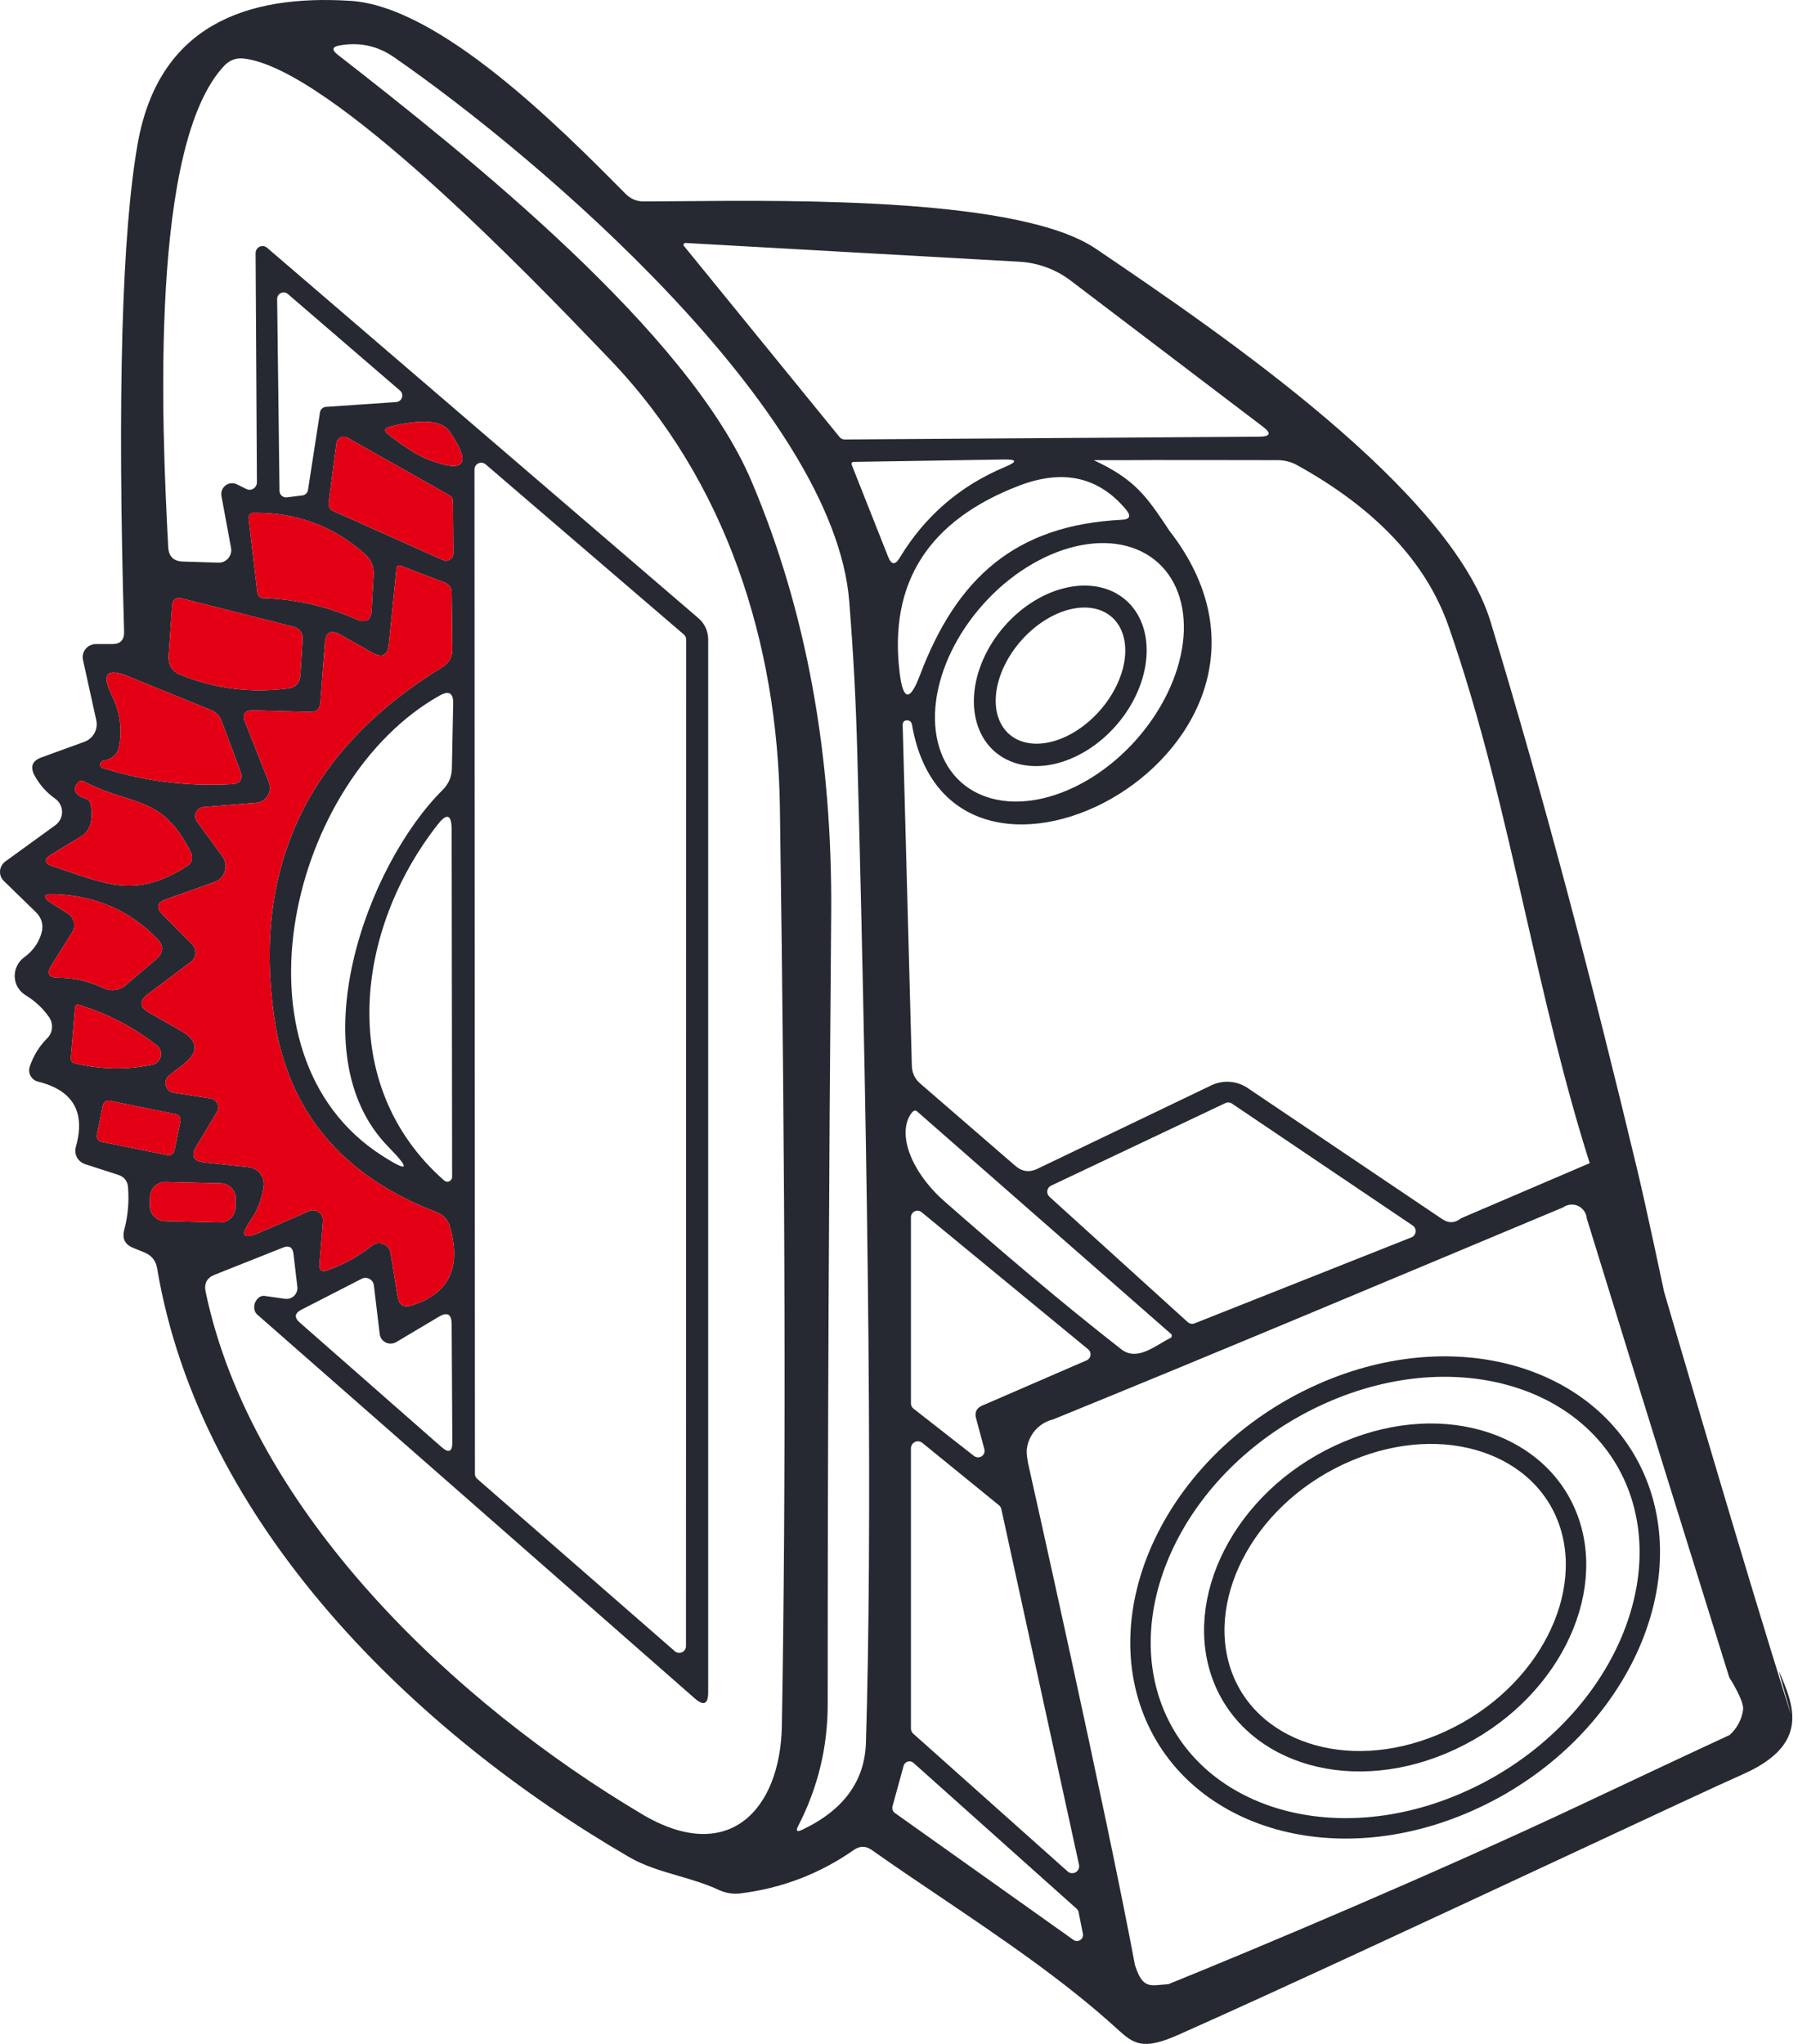 <svg width="44" height="50" viewBox="0 0 44 50" fill="none" xmlns="http://www.w3.org/2000/svg">
<path d="M40.06 36.294C41.125 38.975 39.399 42.446 36.08 43.998C32.764 45.549 29.281 44.525 28.223 41.863C27.158 39.182 28.884 35.711 32.203 34.158C35.519 32.608 39.002 33.631 40.06 36.294Z" stroke="#272932" stroke-width="0.5"/>
<path d="M38.347 37.095C39.098 38.984 37.883 41.455 35.511 42.565C33.141 43.673 30.679 42.933 29.936 41.062C29.186 39.172 30.4 36.701 32.773 35.592C35.143 34.483 37.604 35.224 38.347 37.095Z" stroke="#272932" stroke-width="0.5"/>
<path d="M24.335 18.379C24.155 18.22 24.019 18.015 23.934 17.775C23.849 17.535 23.816 17.266 23.839 16.982C23.861 16.698 23.938 16.405 24.065 16.12C24.191 15.835 24.365 15.564 24.577 15.322C25.004 14.832 25.558 14.49 26.117 14.371C26.676 14.252 27.195 14.365 27.558 14.687C27.738 14.846 27.874 15.051 27.959 15.29C28.044 15.53 28.077 15.8 28.054 16.084C28.032 16.367 27.955 16.66 27.828 16.945C27.702 17.23 27.528 17.501 27.316 17.744C26.889 18.233 26.335 18.575 25.776 18.695C25.217 18.814 24.698 18.7 24.335 18.379ZM24.689 17.953C24.944 18.182 25.321 18.25 25.737 18.144C26.154 18.038 26.576 17.766 26.911 17.387C27.246 17.009 27.466 16.556 27.523 16.127C27.579 15.698 27.468 15.329 27.214 15.101C26.96 14.873 26.583 14.805 26.166 14.911C25.75 15.017 25.328 15.289 24.993 15.667C24.658 16.045 24.438 16.499 24.381 16.927C24.324 17.356 24.435 17.725 24.689 17.953Z" fill="#272932"/>
<path fill-rule="evenodd" clip-rule="evenodd" d="M3.372 3.501C2.982 5.691 2.87 9.678 3.037 15.462C3.04 15.657 2.945 15.755 2.75 15.755H2.345C2.297 15.755 2.249 15.767 2.205 15.788C2.161 15.809 2.123 15.84 2.092 15.878C2.062 15.915 2.041 15.96 2.031 16.006C2.02 16.053 2.02 16.102 2.032 16.149L2.356 17.618C2.38 17.726 2.364 17.838 2.311 17.935C2.258 18.032 2.172 18.106 2.069 18.145L1.016 18.528C0.789 18.61 0.732 18.757 0.845 18.97C0.969 19.197 1.136 19.385 1.345 19.534C1.398 19.57 1.442 19.619 1.472 19.676C1.502 19.733 1.518 19.796 1.519 19.86C1.519 19.924 1.504 19.988 1.475 20.045C1.446 20.102 1.403 20.152 1.351 20.189L0.133 21.072C0.095 21.099 0.064 21.134 0.041 21.174C0.018 21.215 0.004 21.259 0.001 21.305C-0.003 21.351 0.004 21.397 0.02 21.439C0.037 21.482 0.062 21.52 0.095 21.552L0.861 22.297C1.028 22.453 1.076 22.641 1.005 22.861C0.93 23.088 0.792 23.274 0.59 23.42C0.516 23.474 0.456 23.546 0.416 23.629C0.376 23.712 0.357 23.804 0.36 23.895C0.364 23.987 0.39 24.076 0.437 24.155C0.484 24.233 0.549 24.299 0.627 24.346C0.865 24.492 1.056 24.671 1.202 24.884C1.255 24.961 1.28 25.055 1.272 25.148C1.265 25.241 1.225 25.329 1.159 25.395C0.961 25.593 0.817 25.826 0.728 26.092C0.716 26.129 0.711 26.168 0.714 26.207C0.717 26.246 0.729 26.284 0.748 26.319C0.767 26.353 0.793 26.383 0.824 26.408C0.856 26.432 0.892 26.45 0.93 26.459C1.789 26.672 2.097 27.204 1.856 28.056C1.831 28.141 1.841 28.232 1.882 28.31C1.924 28.389 1.995 28.448 2.079 28.477L2.888 28.738C3.04 28.787 3.122 28.89 3.133 29.046C3.161 29.398 3.131 29.742 3.042 30.079C2.982 30.299 3.058 30.45 3.271 30.531L3.532 30.638C3.709 30.709 3.813 30.838 3.845 31.026C4.904 37.318 10.181 42.402 15.399 45.431C15.768 45.644 16.174 45.763 16.589 45.885C16.927 45.983 17.272 46.084 17.606 46.24C17.766 46.31 17.933 46.337 18.106 46.319C19.128 46.195 20.06 45.839 20.904 45.249C21.042 45.154 21.183 45.154 21.324 45.249C21.859 45.627 22.417 46.004 22.983 46.385C24.492 47.404 26.049 48.455 27.33 49.625C27.741 49.999 27.955 50.168 28.838 49.776C31.273 48.695 35.372 46.784 38.519 45.317C40.476 44.404 42.065 43.663 42.656 43.401C44.305 42.669 43.895 41.718 43.542 40.899C43.459 40.706 44.335 43.606 43.33 40.347C42.325 37.088 40.722 31.596 40.722 31.596C40.722 31.596 40.301 29.597 40.068 28.622C38.989 24.121 37.824 19.646 36.479 15.217C35.511 12.013 29.979 8.223 26.814 6.083C24.991 4.847 19.56 4.896 16.633 4.922C16.306 4.925 16.011 4.927 15.755 4.928C15.581 4.928 15.432 4.866 15.308 4.741L15.252 4.684C13.718 3.139 10.754 0.151 8.569 0.02C6.021 -0.14 3.888 0.627 3.372 3.501ZM20.34 22.392C20.376 18.461 19.727 14.923 18.393 11.778C16.846 8.116 11.431 3.805 8.26 1.335C8.111 1.218 8.129 1.143 8.314 1.111C8.796 1.026 9.236 1.12 9.633 1.393C13.245 3.89 20.415 10.049 20.782 14.711C20.881 15.95 20.947 17.181 20.979 18.406C21.273 29.524 21.344 37.597 21.191 42.625C21.163 43.573 20.64 44.286 19.622 44.765C19.502 44.822 19.471 44.79 19.532 44.669C20.014 43.736 20.255 42.744 20.255 41.694C20.255 35.26 20.284 28.826 20.34 22.392ZM17.005 41.55C17.221 41.738 17.33 41.688 17.33 41.401V15.638C17.33 15.539 17.308 15.442 17.267 15.353C17.226 15.264 17.165 15.185 17.09 15.121L6.537 6.062C6.512 6.04 6.481 6.026 6.449 6.021C6.416 6.017 6.382 6.022 6.353 6.036C6.323 6.05 6.298 6.073 6.28 6.101C6.263 6.129 6.254 6.162 6.255 6.195L6.287 11.8C6.287 11.831 6.279 11.862 6.263 11.889C6.248 11.916 6.226 11.939 6.199 11.955C6.172 11.971 6.142 11.98 6.111 11.981C6.079 11.982 6.049 11.974 6.021 11.959L5.808 11.853C5.764 11.829 5.713 11.817 5.662 11.821C5.612 11.824 5.563 11.842 5.522 11.872C5.481 11.903 5.45 11.944 5.432 11.991C5.414 12.039 5.41 12.091 5.42 12.14L5.654 13.402C5.662 13.447 5.66 13.494 5.648 13.538C5.636 13.582 5.614 13.623 5.585 13.658C5.555 13.693 5.518 13.72 5.477 13.739C5.436 13.757 5.391 13.766 5.345 13.764L4.473 13.737C4.25 13.73 4.131 13.615 4.117 13.391C3.952 10.315 3.665 3.528 5.494 1.601C5.554 1.538 5.627 1.49 5.707 1.46C5.788 1.431 5.873 1.421 5.957 1.431C8.072 1.656 13.018 6.806 14.736 8.595C14.802 8.664 14.864 8.728 14.92 8.787C17.792 11.773 19.026 15.76 19.085 19.736C19.22 28.924 19.236 36.42 19.133 42.226C19.096 44.254 17.84 45.649 15.707 44.377C11.159 41.678 6.165 36.999 5.032 31.601C4.989 31.395 5.065 31.255 5.26 31.181L6.936 30.515C7.078 30.462 7.159 30.512 7.181 30.665L7.276 31.474C7.282 31.515 7.278 31.556 7.264 31.595C7.251 31.634 7.228 31.669 7.199 31.698C7.17 31.727 7.134 31.749 7.095 31.762C7.056 31.774 7.014 31.778 6.973 31.772L6.478 31.702C6.447 31.698 6.415 31.701 6.386 31.712C6.356 31.724 6.329 31.742 6.308 31.766C6.241 31.837 6.212 31.919 6.223 32.011C6.227 32.066 6.251 32.117 6.292 32.155L17.005 41.55ZM30.825 10.682L20.675 10.751C20.619 10.751 20.574 10.73 20.542 10.687L16.739 6.019C16.732 6.013 16.728 6.005 16.727 5.996C16.725 5.987 16.727 5.978 16.732 5.97C16.737 5.961 16.744 5.954 16.753 5.95C16.762 5.945 16.772 5.944 16.782 5.944L24.936 6.402C25.397 6.426 25.838 6.588 26.202 6.865L30.904 10.437C31.117 10.597 31.09 10.678 30.825 10.682ZM7.879 9.995C7.852 10.02 7.834 10.054 7.83 10.091L7.537 11.986C7.532 12.02 7.516 12.05 7.492 12.074C7.468 12.098 7.437 12.114 7.404 12.119L7.016 12.167C6.993 12.169 6.971 12.167 6.95 12.16C6.928 12.153 6.909 12.141 6.892 12.126C6.876 12.111 6.863 12.093 6.854 12.072C6.845 12.052 6.84 12.03 6.84 12.007L6.782 7.318C6.781 7.287 6.789 7.257 6.805 7.231C6.82 7.205 6.843 7.184 6.871 7.17C6.898 7.157 6.929 7.151 6.96 7.155C6.99 7.158 7.019 7.171 7.042 7.19L9.787 9.553C9.812 9.574 9.83 9.602 9.838 9.633C9.847 9.664 9.846 9.697 9.836 9.727C9.825 9.758 9.806 9.785 9.78 9.804C9.754 9.823 9.723 9.834 9.691 9.836L7.978 9.953C7.941 9.955 7.906 9.97 7.879 9.995ZM9.505 10.629C9.388 10.536 9.402 10.473 9.548 10.437C10.331 10.242 10.817 10.283 11.005 10.559C11.555 11.365 11.376 11.59 10.468 11.236C10.22 11.14 9.899 10.937 9.505 10.629ZM10.93 13.716C10.899 13.718 10.868 13.713 10.84 13.7L8.149 12.497C8.113 12.481 8.084 12.455 8.065 12.421C8.046 12.388 8.038 12.349 8.042 12.311L8.234 10.842C8.238 10.812 8.249 10.784 8.266 10.759C8.283 10.735 8.307 10.715 8.334 10.702C8.36 10.689 8.39 10.682 8.42 10.684C8.45 10.685 8.479 10.693 8.505 10.709L10.994 12.114C11.022 12.13 11.046 12.153 11.061 12.181C11.077 12.209 11.085 12.241 11.085 12.274L11.095 13.53C11.096 13.56 11.089 13.591 11.075 13.618C11.061 13.646 11.041 13.669 11.015 13.686C10.989 13.703 10.96 13.713 10.93 13.716ZM20.862 11.306C20.868 11.302 20.875 11.3 20.883 11.299L24.558 11.241C24.892 11.234 24.904 11.294 24.596 11.422C23.493 11.883 22.633 12.625 22.016 13.647C21.906 13.828 21.812 13.819 21.734 13.62L20.84 11.363C20.838 11.356 20.837 11.349 20.838 11.341C20.839 11.334 20.841 11.327 20.846 11.321C20.85 11.315 20.855 11.309 20.862 11.306ZM26.765 11.257C27.338 11.257 27.425 11.257 27.612 11.257C27.689 11.25 31.266 11.257 31.266 11.257C31.433 11.257 31.589 11.296 31.734 11.374C33.667 12.442 34.906 13.76 35.452 15.329C36.253 17.624 36.794 19.995 37.334 22.364C37.802 24.412 38.269 26.459 38.903 28.454L35.755 29.802C35.603 29.923 35.447 29.928 35.287 29.818L30.537 26.619C30.408 26.53 30.257 26.477 30.1 26.465C29.944 26.453 29.786 26.482 29.644 26.55L25.383 28.594C25.188 28.686 25.009 28.661 24.846 28.519L22.526 26.512C22.388 26.395 22.317 26.245 22.314 26.06L22.09 17.74C22.09 17.669 22.119 17.63 22.175 17.623H22.181C22.259 17.616 22.305 17.653 22.319 17.735C23.287 23.307 32.726 18.274 28.621 12.988C28.061 12.148 27.79 11.734 26.765 11.257ZM11.638 36.124C11.628 36.103 11.623 36.08 11.622 36.057L11.611 11.48C11.612 11.449 11.622 11.419 11.639 11.393C11.656 11.367 11.68 11.346 11.709 11.334C11.737 11.321 11.768 11.316 11.799 11.321C11.83 11.325 11.859 11.338 11.883 11.358L16.734 15.521C16.752 15.536 16.766 15.554 16.776 15.575C16.786 15.597 16.792 15.62 16.792 15.643L16.787 40.273C16.786 40.304 16.777 40.334 16.76 40.36C16.742 40.386 16.718 40.407 16.69 40.419C16.662 40.432 16.63 40.437 16.599 40.432C16.569 40.428 16.54 40.415 16.516 40.395L11.681 36.179C11.663 36.164 11.648 36.145 11.638 36.124ZM27.457 12.715C24.846 12.843 23.41 14.142 22.511 16.521C22.266 17.167 22.101 17.146 22.016 16.457C21.746 14.25 22.727 12.722 24.957 11.874C26.028 11.47 26.897 11.67 27.564 12.476C27.684 12.625 27.649 12.705 27.457 12.715ZM6.346 14.592C6.32 14.568 6.303 14.535 6.298 14.498L6.085 12.678C6.083 12.661 6.084 12.644 6.089 12.628C6.094 12.612 6.102 12.597 6.113 12.585C6.124 12.572 6.138 12.562 6.153 12.555C6.168 12.548 6.185 12.545 6.202 12.545C7.248 12.531 8.158 12.868 8.931 13.556C9.083 13.691 9.154 13.86 9.143 14.062L9.095 14.914C9.085 15.173 8.959 15.251 8.718 15.148C7.994 14.829 7.236 14.656 6.441 14.632C6.406 14.63 6.372 14.617 6.346 14.592ZM24.407 19.565C24.06 19.497 23.756 19.349 23.512 19.129C23.02 18.685 22.801 17.976 22.905 17.16C23.009 16.343 23.428 15.484 24.068 14.773C24.384 14.421 24.746 14.115 25.133 13.874C25.519 13.633 25.922 13.46 26.318 13.367C26.715 13.273 27.097 13.26 27.444 13.328C27.791 13.397 28.095 13.545 28.339 13.765C28.831 14.209 29.05 14.917 28.946 15.734C28.841 16.551 28.423 17.409 27.783 18.121C27.466 18.473 27.105 18.778 26.718 19.02C26.332 19.261 25.929 19.433 25.533 19.527C25.136 19.62 24.754 19.634 24.407 19.565ZM4.803 28.046L5.308 27.204C5.327 27.173 5.338 27.137 5.339 27.101C5.341 27.064 5.334 27.027 5.318 26.994C5.302 26.961 5.278 26.932 5.249 26.91C5.219 26.889 5.185 26.875 5.149 26.869L4.25 26.731C4.204 26.723 4.161 26.702 4.127 26.67C4.093 26.639 4.069 26.598 4.057 26.553C4.046 26.508 4.048 26.46 4.063 26.416C4.079 26.372 4.106 26.333 4.143 26.305L4.473 26.049C4.881 25.737 4.86 25.455 4.409 25.203L3.659 24.777C3.411 24.639 3.4 24.485 3.627 24.314L4.67 23.532C4.703 23.507 4.73 23.476 4.749 23.44C4.769 23.404 4.78 23.364 4.784 23.323C4.787 23.282 4.781 23.241 4.767 23.203C4.753 23.165 4.73 23.13 4.702 23.101L3.978 22.371C3.812 22.201 3.84 22.077 4.064 21.999L5.25 21.578C5.31 21.557 5.364 21.522 5.408 21.476C5.453 21.429 5.485 21.373 5.504 21.312C5.522 21.25 5.526 21.185 5.516 21.121C5.505 21.057 5.479 20.997 5.441 20.945L4.819 20.093C4.796 20.061 4.782 20.023 4.779 19.984C4.776 19.945 4.783 19.905 4.799 19.869C4.816 19.834 4.842 19.803 4.874 19.781C4.907 19.758 4.944 19.745 4.984 19.742L6.266 19.64C6.323 19.637 6.378 19.619 6.428 19.589C6.477 19.559 6.518 19.518 6.549 19.469C6.58 19.42 6.598 19.364 6.603 19.306C6.609 19.248 6.601 19.189 6.579 19.135L6 17.671C5.918 17.469 5.987 17.371 6.207 17.378L7.58 17.416C7.739 17.423 7.826 17.346 7.84 17.187L7.952 15.728C7.973 15.466 8.099 15.398 8.33 15.526L9.111 15.968C9.353 16.102 9.487 16.033 9.516 15.76L9.702 13.913C9.709 13.842 9.746 13.819 9.814 13.844L10.877 14.248C10.994 14.294 11.053 14.378 11.053 14.498L11.069 15.888C11.07 15.973 11.05 16.058 11.008 16.133C10.967 16.207 10.908 16.27 10.835 16.314C7.537 18.326 6.165 21.2 6.718 24.937C7.055 27.197 8.376 28.77 10.681 29.653C10.851 29.717 10.961 29.836 11.01 30.01C11.298 31.014 10.982 31.656 10.064 31.937C9.876 31.993 9.766 31.924 9.734 31.729L9.558 30.654C9.55 30.604 9.529 30.558 9.498 30.518C9.466 30.479 9.425 30.449 9.379 30.431C9.333 30.412 9.283 30.407 9.234 30.414C9.185 30.421 9.139 30.442 9.101 30.473C8.775 30.732 8.416 30.931 8.026 31.069C7.874 31.126 7.805 31.073 7.819 30.909L7.904 29.871C7.907 29.829 7.9 29.787 7.882 29.749C7.864 29.71 7.837 29.677 7.803 29.653C7.769 29.628 7.729 29.613 7.687 29.608C7.645 29.604 7.602 29.61 7.564 29.627L6.345 30.154C5.948 30.327 5.872 30.235 6.117 29.877C6.29 29.632 6.402 29.352 6.452 29.036C6.462 28.98 6.459 28.922 6.446 28.867C6.432 28.811 6.407 28.759 6.372 28.714C6.337 28.668 6.293 28.631 6.243 28.602C6.192 28.575 6.137 28.557 6.079 28.551L5 28.434C4.73 28.406 4.665 28.276 4.803 28.046ZM4.462 14.642L7.17 15.329C7.337 15.371 7.415 15.48 7.404 15.654L7.351 16.516C7.337 16.708 7.236 16.816 7.048 16.841C6.14 16.958 5.266 16.848 4.425 16.511C4.212 16.425 4.113 16.267 4.127 16.037L4.212 14.823C4.223 14.664 4.306 14.603 4.462 14.642ZM2.537 18.608C2.629 18.597 2.714 18.558 2.792 18.491C2.849 18.445 2.886 18.384 2.904 18.31C3.003 17.866 2.945 17.426 2.728 16.99C2.48 16.479 2.618 16.331 3.143 16.548L5.17 17.373C5.225 17.395 5.275 17.428 5.318 17.47C5.36 17.512 5.393 17.562 5.415 17.618L5.877 18.853C5.955 19.058 5.884 19.169 5.665 19.183C4.594 19.243 3.544 19.112 2.516 18.789C2.495 18.783 2.478 18.771 2.466 18.753C2.455 18.736 2.45 18.715 2.452 18.694C2.455 18.673 2.465 18.652 2.48 18.637C2.495 18.621 2.515 18.611 2.537 18.608ZM9.34 28.264C5.484 25.783 7.111 19.055 10.766 17.011C10.986 16.89 11.094 16.954 11.09 17.203L11.058 18.81C11.051 19.009 10.977 19.179 10.835 19.321C8.973 21.168 7.287 25.783 9.5 28.051C10.056 28.619 10.003 28.69 9.34 28.264ZM2.228 20.098C2.257 19.949 2.251 19.802 2.212 19.657C2.191 19.585 2.145 19.543 2.074 19.529C1.996 19.508 1.932 19.47 1.883 19.417C1.833 19.364 1.821 19.307 1.845 19.247C1.86 19.204 1.886 19.165 1.925 19.13C1.957 19.098 1.993 19.09 2.032 19.108C2.405 19.303 2.732 19.407 3.027 19.501C3.675 19.706 4.17 19.862 4.659 20.828C4.737 20.984 4.704 21.108 4.558 21.2C3.424 21.914 2.744 21.683 1.708 21.332C1.577 21.288 1.441 21.241 1.298 21.195C1.074 21.12 1.063 21.021 1.266 20.897L1.978 20.466C2.117 20.38 2.2 20.258 2.228 20.098ZM11.053 20.285L11.064 28.785C11.065 28.809 11.059 28.832 11.046 28.852C11.034 28.871 11.017 28.887 10.995 28.897C10.974 28.907 10.951 28.91 10.928 28.906C10.905 28.902 10.884 28.892 10.867 28.876C8.207 26.534 8.712 22.717 10.713 20.168C10.936 19.884 11.049 19.923 11.053 20.285ZM1.26 23.611L1.76 22.818C1.785 22.781 1.802 22.738 1.81 22.694C1.819 22.65 1.818 22.604 1.809 22.56C1.799 22.516 1.781 22.475 1.755 22.438C1.73 22.401 1.697 22.369 1.659 22.345L1.303 22.121C1.016 21.94 1.04 21.858 1.377 21.876C2.356 21.919 3.177 22.279 3.84 22.957C4.014 23.134 4.007 23.305 3.819 23.468L3.074 24.101C3 24.165 2.909 24.205 2.812 24.217C2.716 24.23 2.618 24.213 2.532 24.17C2.18 24.004 1.812 23.918 1.425 23.915C1.184 23.915 1.129 23.814 1.26 23.611ZM1.835 26.012C1.764 25.994 1.73 25.948 1.734 25.874L1.835 24.665C1.838 24.591 1.876 24.564 1.946 24.586C2.638 24.799 3.269 25.128 3.84 25.576C3.88 25.607 3.909 25.649 3.926 25.697C3.942 25.745 3.944 25.796 3.933 25.845C3.921 25.895 3.896 25.939 3.859 25.974C3.823 26.01 3.778 26.034 3.728 26.044C3.101 26.175 2.47 26.165 1.835 26.012ZM4.394 27.317C4.415 27.348 4.422 27.387 4.415 27.424L4.27 28.145C4.262 28.182 4.24 28.215 4.208 28.236C4.177 28.257 4.138 28.265 4.101 28.257L2.484 27.931C2.447 27.923 2.414 27.901 2.393 27.87C2.372 27.838 2.364 27.799 2.372 27.762L2.517 27.042C2.524 27.004 2.546 26.971 2.578 26.95C2.61 26.929 2.649 26.922 2.686 26.929L4.302 27.255C4.34 27.263 4.373 27.285 4.394 27.317ZM22.431 27.178L28.654 32.629C28.66 32.634 28.666 32.641 28.669 32.649C28.673 32.656 28.675 32.664 28.676 32.673C28.676 32.681 28.675 32.69 28.672 32.698C28.669 32.706 28.665 32.713 28.66 32.719L28.654 32.724C28.575 32.763 28.494 32.811 28.411 32.86C28.092 33.048 27.75 33.25 27.439 33.007C25.946 31.84 24.549 30.648 23.117 29.392C22.916 29.216 22.736 29.02 22.588 28.814C22.44 28.609 22.326 28.398 22.253 28.194C22.181 27.989 22.151 27.796 22.165 27.624C22.179 27.453 22.236 27.307 22.335 27.194L22.346 27.189C22.356 27.177 22.37 27.169 22.386 27.167C22.402 27.165 22.418 27.169 22.431 27.178ZM34.609 30.217C34.591 30.241 34.566 30.26 34.537 30.271L29.234 32.373C29.206 32.384 29.174 32.387 29.144 32.381C29.114 32.376 29.086 32.362 29.064 32.341L25.681 29.275C25.661 29.257 25.646 29.234 25.637 29.208C25.628 29.182 25.625 29.155 25.629 29.128C25.634 29.101 25.644 29.076 25.661 29.054C25.677 29.032 25.699 29.015 25.723 29.004L29.984 26.986C30.01 26.973 30.039 26.968 30.068 26.969C30.097 26.971 30.125 26.981 30.149 26.997L34.569 29.978C34.595 29.994 34.615 30.018 34.628 30.045C34.641 30.073 34.647 30.104 34.643 30.134C34.64 30.164 34.628 30.193 34.609 30.217ZM5.743 29.184C5.761 29.23 5.769 29.279 5.768 29.327L5.763 29.54C5.762 29.589 5.751 29.637 5.731 29.682C5.711 29.727 5.683 29.767 5.647 29.801C5.612 29.835 5.57 29.861 5.525 29.879C5.479 29.896 5.43 29.905 5.381 29.904L4.031 29.871C3.982 29.869 3.934 29.859 3.889 29.839C3.844 29.819 3.804 29.791 3.77 29.755C3.736 29.72 3.71 29.678 3.692 29.632C3.675 29.587 3.666 29.538 3.668 29.489L3.673 29.276C3.674 29.227 3.685 29.179 3.705 29.134C3.724 29.09 3.753 29.049 3.788 29.015C3.824 28.982 3.865 28.955 3.911 28.938C3.957 28.92 4.005 28.912 4.054 28.913L5.405 28.946C5.454 28.947 5.502 28.958 5.547 28.978C5.591 28.997 5.632 29.026 5.665 29.061C5.699 29.097 5.725 29.139 5.743 29.184ZM23.894 34.725L24.09 35.455C24.098 35.487 24.095 35.52 24.083 35.551C24.071 35.581 24.05 35.607 24.023 35.625C23.996 35.643 23.963 35.652 23.931 35.651C23.898 35.65 23.867 35.639 23.84 35.62L22.356 34.46C22.337 34.445 22.32 34.426 22.309 34.403C22.298 34.381 22.292 34.357 22.292 34.332V29.776C22.293 29.745 22.301 29.716 22.318 29.691C22.334 29.665 22.357 29.645 22.384 29.632C22.412 29.619 22.442 29.614 22.472 29.618C22.502 29.622 22.53 29.634 22.553 29.653L26.628 33.007C26.649 33.024 26.666 33.046 26.676 33.072C26.686 33.098 26.69 33.126 26.686 33.153C26.682 33.18 26.671 33.206 26.655 33.228C26.638 33.25 26.616 33.267 26.59 33.278L24.112 34.352C24.041 34.383 23.801 34.445 23.894 34.725ZM9.149 31.442L9.292 32.634C9.297 32.678 9.313 32.72 9.339 32.756C9.364 32.792 9.399 32.821 9.439 32.841C9.479 32.86 9.524 32.87 9.569 32.868C9.614 32.866 9.658 32.853 9.697 32.831L10.734 32.214C10.947 32.086 11.053 32.146 11.053 32.394L11.069 35.274C11.072 35.516 10.984 35.556 10.803 35.397L7.34 32.357C7.195 32.233 7.207 32.127 7.377 32.038L8.851 31.282C8.88 31.267 8.913 31.26 8.946 31.26C8.979 31.261 9.012 31.269 9.041 31.285C9.07 31.301 9.095 31.323 9.114 31.35C9.133 31.378 9.144 31.409 9.149 31.442ZM22.308 42.355C22.298 42.333 22.293 42.309 22.292 42.285V35.429C22.292 35.397 22.302 35.365 22.319 35.338C22.336 35.311 22.36 35.289 22.389 35.275C22.418 35.261 22.45 35.256 22.482 35.259C22.514 35.263 22.544 35.275 22.569 35.295L24.447 36.823C24.477 36.848 24.497 36.881 24.505 36.919L26.404 45.611C26.413 45.647 26.41 45.685 26.396 45.719C26.381 45.753 26.357 45.781 26.325 45.8C26.293 45.818 26.256 45.826 26.22 45.822C26.183 45.818 26.149 45.802 26.122 45.776L22.351 42.412C22.333 42.396 22.318 42.377 22.308 42.355ZM26.346 46.692C26.37 46.713 26.387 46.741 26.394 46.772L26.5 47.304C26.506 47.334 26.503 47.364 26.491 47.392C26.479 47.419 26.459 47.443 26.434 47.459C26.409 47.475 26.379 47.483 26.349 47.482C26.319 47.481 26.29 47.471 26.266 47.453L21.899 44.35C21.874 44.332 21.855 44.308 21.845 44.279C21.834 44.251 21.833 44.22 21.84 44.19L22.112 43.2C22.118 43.175 22.13 43.152 22.148 43.133C22.166 43.115 22.188 43.101 22.213 43.093C22.238 43.086 22.264 43.085 22.289 43.09C22.314 43.096 22.337 43.108 22.356 43.126L26.346 46.692ZM25.776 34.721C29.984 33.007 33.876 31.366 38.251 29.536C38.303 29.498 38.365 29.475 38.429 29.469C38.494 29.462 38.559 29.473 38.618 29.5C38.677 29.527 38.727 29.57 38.765 29.623C38.802 29.676 38.825 29.738 38.83 29.802C39.926 33.372 42.318 41.034 42.318 41.034C42.318 41.034 42.687 41.604 42.656 41.826C42.623 42.065 42.505 42.284 42.325 42.444C41.364 42.888 40.09 43.488 38.695 44.145C35.165 45.808 30.744 47.669 28.59 48.539C28.154 48.563 27.969 48.685 27.773 48.066C27.088 44.385 25.16 35.801 25.16 35.801C25.16 35.801 25.114 35.572 25.127 35.456C25.139 35.34 25.176 35.228 25.234 35.127C25.291 35.026 25.369 34.937 25.463 34.867C25.556 34.797 25.663 34.748 25.776 34.721Z" fill="#272932"/>
<path d="M5.308 27.204L4.803 28.046C4.665 28.276 4.73 28.406 5 28.434L6.079 28.551C6.137 28.557 6.192 28.575 6.243 28.602C6.293 28.631 6.337 28.668 6.372 28.714C6.407 28.759 6.432 28.811 6.446 28.867C6.459 28.922 6.462 28.98 6.452 29.036C6.402 29.352 6.29 29.632 6.117 29.877C5.872 30.235 5.948 30.327 6.345 30.154L7.564 29.627C7.602 29.61 7.645 29.604 7.687 29.608C7.729 29.613 7.769 29.628 7.803 29.653C7.837 29.677 7.864 29.71 7.882 29.749C7.9 29.787 7.907 29.829 7.904 29.871L7.819 30.909C7.805 31.073 7.874 31.126 8.026 31.069C8.416 30.931 8.775 30.732 9.101 30.473C9.139 30.442 9.185 30.421 9.234 30.414C9.283 30.407 9.333 30.412 9.379 30.431C9.425 30.449 9.466 30.479 9.498 30.518C9.529 30.558 9.55 30.604 9.558 30.654L9.734 31.729C9.766 31.924 9.876 31.993 10.064 31.937C10.982 31.656 11.298 31.014 11.01 30.01C10.961 29.836 10.851 29.717 10.681 29.653C8.376 28.77 7.055 27.197 6.718 24.937C6.165 21.2 7.537 18.326 10.835 16.314C10.908 16.27 10.967 16.207 11.008 16.133C11.05 16.058 11.07 15.973 11.069 15.888L11.053 14.498C11.053 14.378 10.994 14.294 10.877 14.248L9.814 13.844C9.746 13.819 9.709 13.842 9.702 13.913L9.516 15.76C9.487 16.033 9.353 16.102 9.111 15.968L8.33 15.526C8.099 15.398 7.973 15.466 7.952 15.728L7.84 17.187C7.826 17.346 7.739 17.423 7.58 17.416L6.207 17.378C5.987 17.371 5.918 17.469 6 17.671L6.579 19.135C6.601 19.189 6.609 19.248 6.603 19.306C6.598 19.364 6.58 19.42 6.549 19.469C6.518 19.518 6.477 19.559 6.428 19.589C6.378 19.619 6.323 19.637 6.266 19.64L4.984 19.742C4.944 19.745 4.907 19.758 4.874 19.781C4.842 19.803 4.816 19.834 4.799 19.869C4.783 19.905 4.776 19.945 4.779 19.984C4.782 20.023 4.796 20.061 4.819 20.093L5.441 20.945C5.479 20.997 5.505 21.057 5.516 21.121C5.526 21.185 5.522 21.25 5.504 21.312C5.485 21.373 5.453 21.429 5.408 21.476C5.364 21.522 5.31 21.557 5.25 21.578L4.064 21.999C3.84 22.077 3.812 22.201 3.978 22.371L4.702 23.101C4.73 23.13 4.753 23.165 4.767 23.203C4.781 23.241 4.787 23.282 4.784 23.323C4.78 23.364 4.769 23.404 4.749 23.44C4.73 23.476 4.703 23.507 4.67 23.532L3.627 24.314C3.4 24.485 3.411 24.639 3.659 24.777L4.409 25.203C4.86 25.455 4.881 25.737 4.473 26.049L4.143 26.305C4.106 26.333 4.079 26.372 4.063 26.416C4.048 26.46 4.046 26.508 4.057 26.553C4.069 26.598 4.093 26.639 4.127 26.67C4.161 26.702 4.204 26.723 4.25 26.731L5.149 26.869C5.185 26.875 5.219 26.889 5.249 26.91C5.278 26.932 5.302 26.961 5.318 26.994C5.334 27.027 5.341 27.064 5.339 27.101C5.338 27.137 5.327 27.173 5.308 27.204Z" fill="#E30014"/>
<path d="M9.548 10.437C9.402 10.473 9.388 10.536 9.505 10.629C9.899 10.937 10.22 11.14 10.468 11.236C11.376 11.59 11.555 11.365 11.005 10.559C10.817 10.283 10.331 10.242 9.548 10.437Z" fill="#E30014"/>
<path d="M10.84 13.7C10.868 13.713 10.899 13.718 10.93 13.716C10.96 13.713 10.989 13.703 11.015 13.686C11.041 13.669 11.061 13.646 11.075 13.618C11.089 13.591 11.096 13.56 11.095 13.53L11.085 12.274C11.085 12.241 11.077 12.209 11.061 12.181C11.046 12.153 11.022 12.13 10.994 12.114L8.505 10.709C8.479 10.693 8.45 10.685 8.42 10.684C8.39 10.682 8.36 10.689 8.334 10.702C8.307 10.715 8.283 10.735 8.266 10.759C8.249 10.784 8.238 10.812 8.234 10.842L8.042 12.311C8.038 12.349 8.046 12.388 8.065 12.421C8.084 12.455 8.113 12.481 8.149 12.497L10.84 13.7Z" fill="#E30014"/>
<path d="M6.298 14.498C6.303 14.535 6.32 14.568 6.346 14.592C6.372 14.617 6.406 14.63 6.441 14.632C7.236 14.656 7.994 14.829 8.718 15.148C8.959 15.251 9.085 15.173 9.095 14.914L9.143 14.062C9.154 13.86 9.083 13.691 8.931 13.556C8.158 12.868 7.248 12.531 6.202 12.545C6.185 12.545 6.168 12.548 6.153 12.555C6.138 12.562 6.124 12.572 6.113 12.585C6.102 12.597 6.094 12.612 6.089 12.628C6.084 12.644 6.083 12.661 6.085 12.678L6.298 14.498Z" fill="#E30014"/>
<path d="M7.17 15.329L4.462 14.642C4.306 14.603 4.223 14.664 4.212 14.823L4.127 16.037C4.113 16.267 4.212 16.425 4.425 16.511C5.266 16.848 6.14 16.958 7.048 16.841C7.236 16.816 7.337 16.708 7.351 16.516L7.404 15.654C7.415 15.48 7.337 15.371 7.17 15.329Z" fill="#E30014"/>
<path d="M2.792 18.491C2.714 18.558 2.629 18.597 2.537 18.608C2.515 18.611 2.495 18.621 2.48 18.637C2.465 18.652 2.455 18.673 2.452 18.694C2.45 18.715 2.455 18.736 2.466 18.753C2.478 18.771 2.495 18.783 2.516 18.789C3.544 19.112 4.594 19.243 5.665 19.183C5.884 19.169 5.955 19.058 5.877 18.853L5.415 17.618C5.393 17.562 5.36 17.512 5.318 17.47C5.275 17.428 5.225 17.395 5.17 17.373L3.143 16.548C2.618 16.331 2.48 16.479 2.728 16.99C2.945 17.426 3.003 17.866 2.904 18.31C2.886 18.384 2.849 18.445 2.792 18.491Z" fill="#E30014"/>
<path d="M2.212 19.657C2.251 19.802 2.257 19.949 2.228 20.098C2.2 20.258 2.117 20.38 1.978 20.466L1.266 20.897C1.063 21.021 1.074 21.12 1.298 21.195C1.441 21.241 1.577 21.288 1.708 21.332C2.744 21.683 3.424 21.914 4.558 21.2C4.704 21.108 4.737 20.984 4.659 20.828C4.17 19.862 3.675 19.706 3.027 19.501C2.732 19.407 2.405 19.303 2.032 19.108C1.993 19.09 1.957 19.098 1.925 19.13C1.886 19.165 1.86 19.204 1.845 19.247C1.821 19.307 1.833 19.364 1.883 19.417C1.932 19.47 1.996 19.508 2.074 19.529C2.145 19.543 2.191 19.585 2.212 19.657Z" fill="#E30014"/>
<path d="M1.76 22.818L1.26 23.611C1.129 23.814 1.184 23.915 1.425 23.915C1.812 23.918 2.18 24.004 2.532 24.17C2.618 24.213 2.716 24.23 2.812 24.217C2.909 24.205 3 24.165 3.074 24.101L3.819 23.468C4.007 23.305 4.014 23.134 3.84 22.957C3.177 22.279 2.356 21.919 1.377 21.876C1.04 21.858 1.016 21.94 1.303 22.121L1.659 22.345C1.697 22.369 1.73 22.401 1.755 22.438C1.781 22.475 1.799 22.516 1.809 22.56C1.818 22.604 1.819 22.65 1.81 22.694C1.802 22.738 1.785 22.781 1.76 22.818Z" fill="#E30014"/>
<path d="M1.734 25.874C1.73 25.948 1.764 25.994 1.835 26.012C2.47 26.165 3.101 26.175 3.728 26.044C3.778 26.034 3.823 26.01 3.859 25.974C3.896 25.939 3.921 25.895 3.933 25.845C3.944 25.796 3.942 25.745 3.926 25.697C3.909 25.649 3.88 25.607 3.84 25.576C3.269 25.128 2.638 24.799 1.946 24.586C1.876 24.564 1.838 24.591 1.835 24.665L1.734 25.874Z" fill="#E30014"/>
<path d="M4.415 27.424C4.422 27.387 4.415 27.348 4.394 27.317C4.373 27.285 4.34 27.263 4.302 27.255L2.686 26.929C2.649 26.922 2.61 26.929 2.578 26.95C2.546 26.971 2.524 27.004 2.517 27.042L2.372 27.762C2.364 27.799 2.372 27.838 2.393 27.87C2.414 27.901 2.447 27.923 2.484 27.931L4.101 28.257C4.138 28.265 4.177 28.257 4.208 28.236C4.24 28.215 4.262 28.182 4.27 28.145L4.415 27.424Z" fill="#E30014"/>
<path d="M5.768 29.327C5.769 29.279 5.761 29.23 5.743 29.184C5.725 29.139 5.699 29.097 5.665 29.061C5.632 29.026 5.591 28.997 5.547 28.978C5.502 28.958 5.454 28.947 5.405 28.946L4.054 28.913C4.005 28.912 3.957 28.92 3.911 28.938C3.865 28.955 3.824 28.982 3.788 29.015C3.753 29.049 3.724 29.09 3.705 29.134C3.685 29.179 3.674 29.227 3.673 29.276L3.668 29.489C3.666 29.538 3.675 29.587 3.692 29.632C3.71 29.678 3.736 29.72 3.77 29.755C3.804 29.791 3.844 29.819 3.889 29.839C3.934 29.859 3.982 29.869 4.031 29.871L5.381 29.904C5.43 29.905 5.479 29.896 5.525 29.879C5.57 29.861 5.612 29.835 5.647 29.801C5.683 29.767 5.711 29.727 5.731 29.682C5.751 29.637 5.762 29.589 5.763 29.54L5.768 29.327Z" fill="#E30014"/>
</svg>
